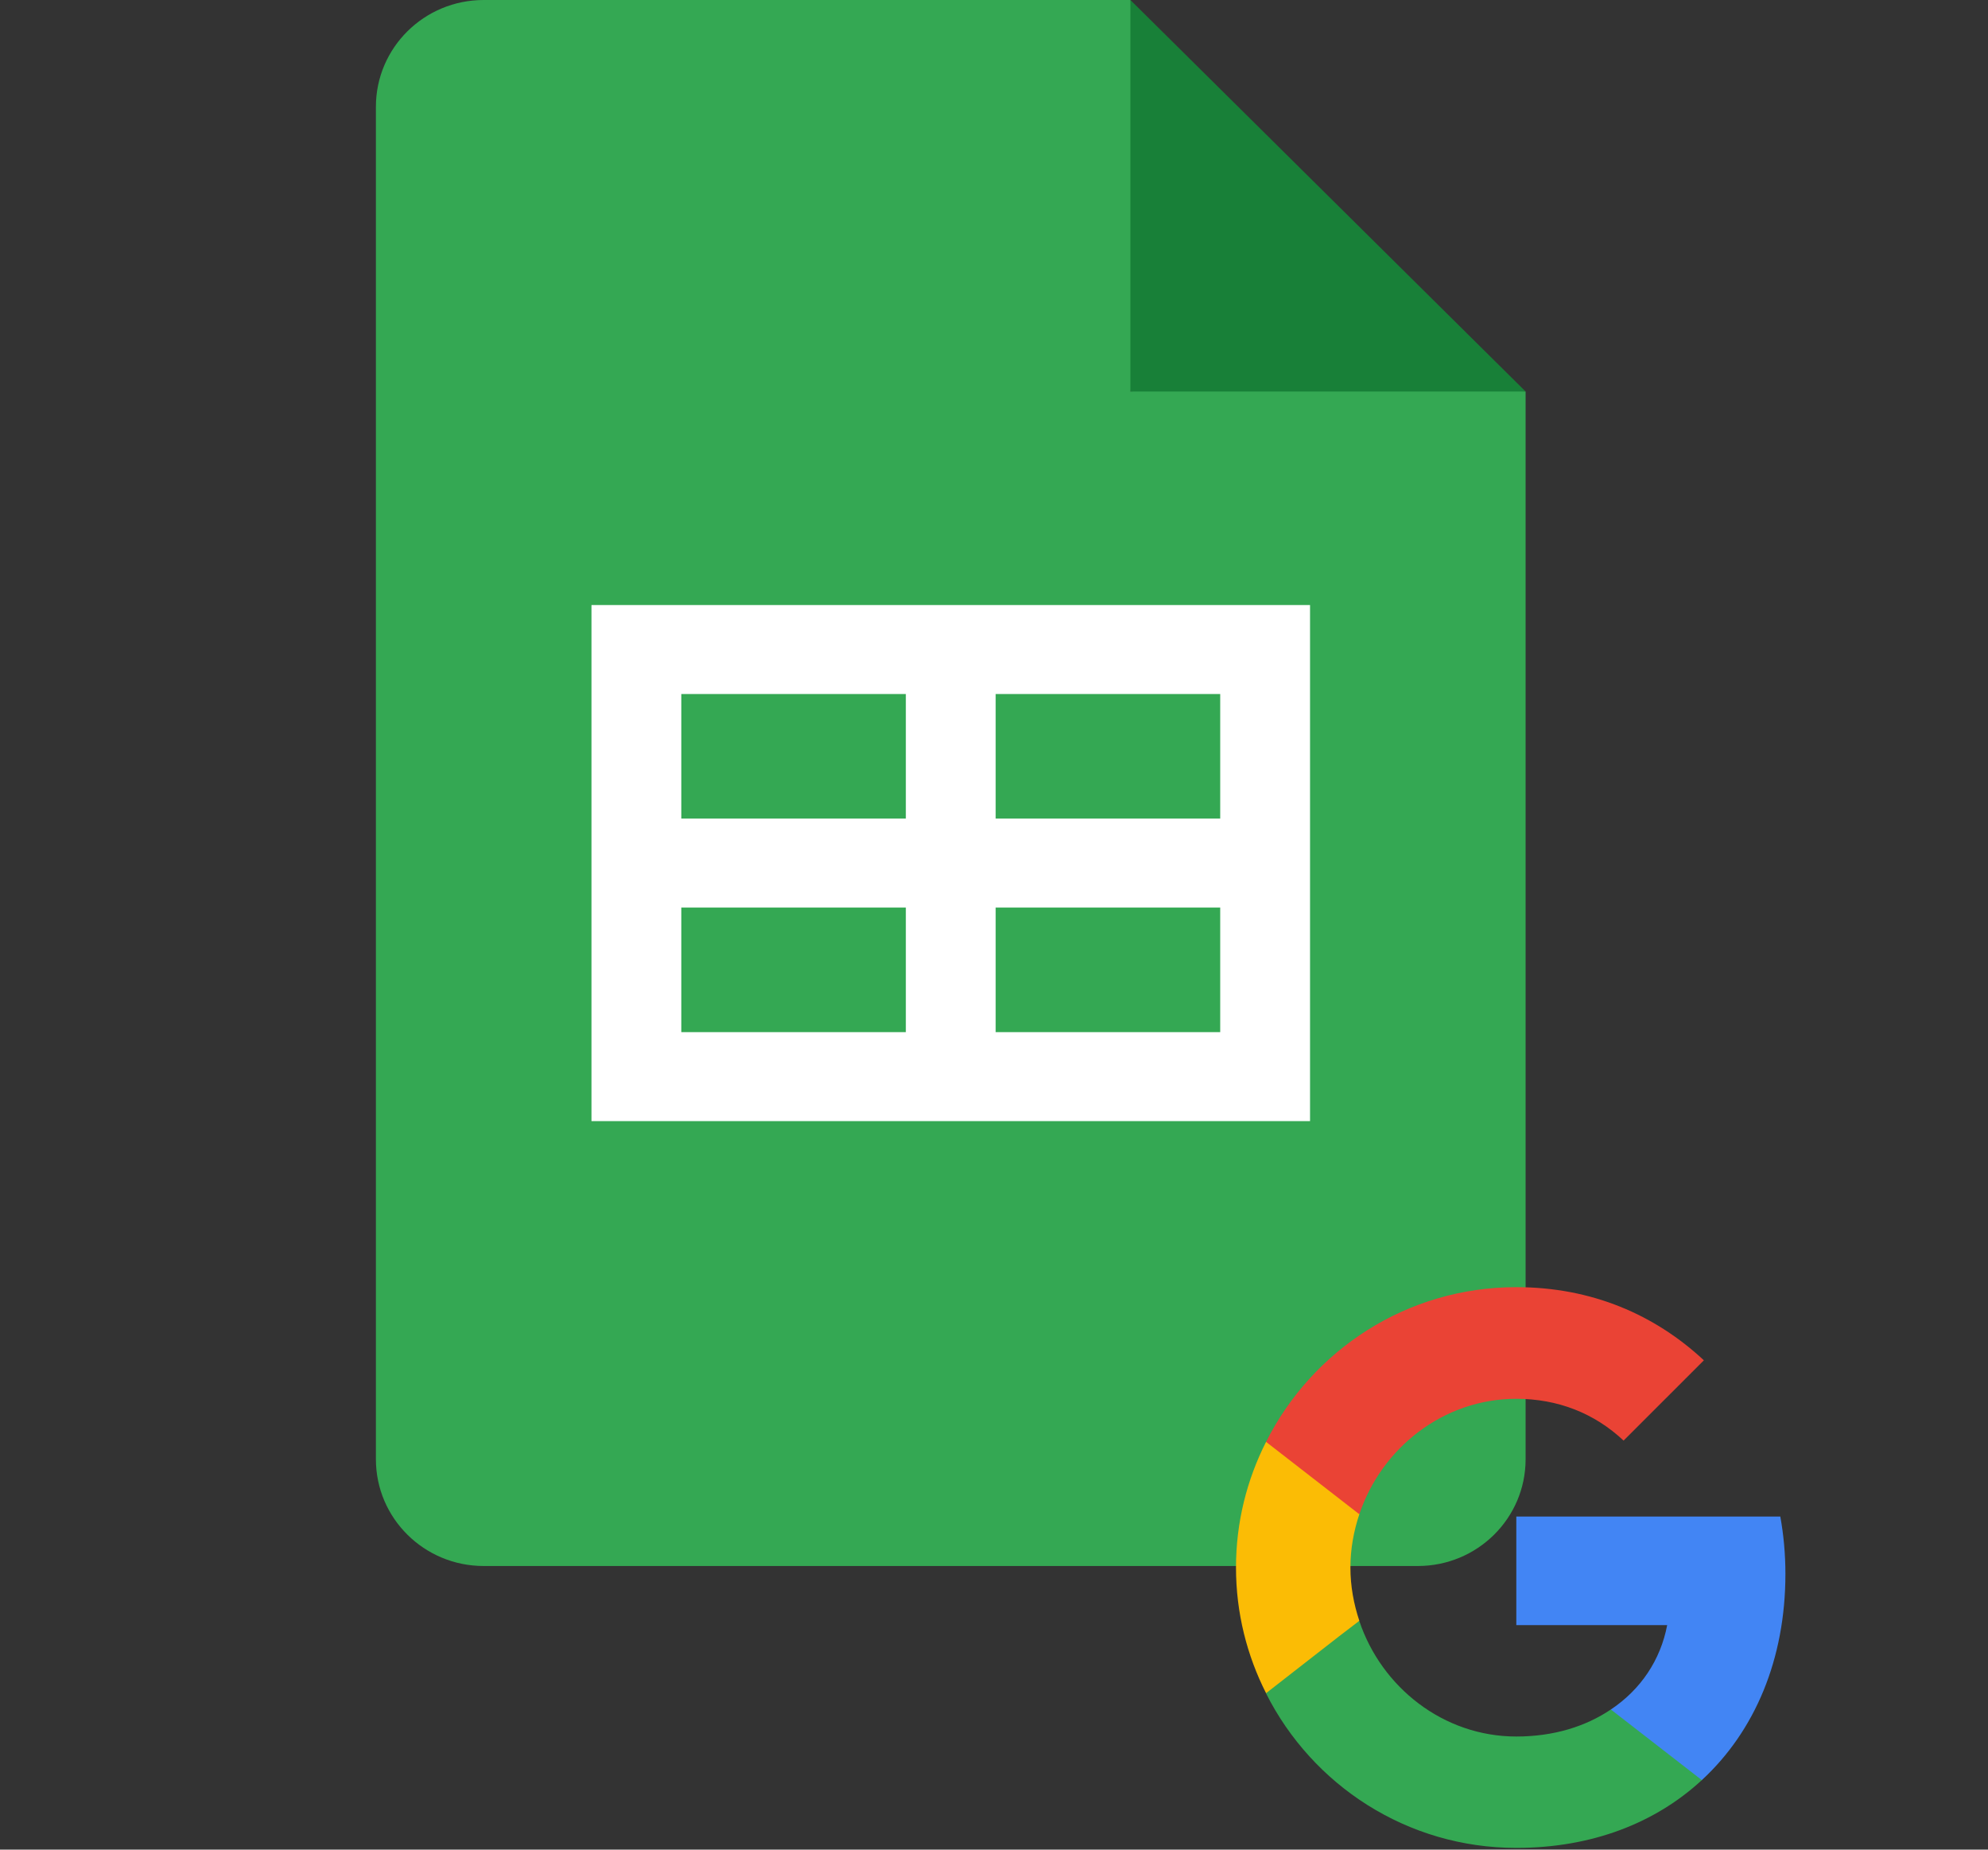 <svg xmlns="http://www.w3.org/2000/svg" xmlns:xlink="http://www.w3.org/1999/xlink" width="1920" zoomAndPan="magnify" viewBox="0 0 1440 1339.5" height="1786" preserveAspectRatio="xMidYMid meet" version="1.0"><rect x="0" y="0" width="1440" height="1339.5" fill="#333333" stroke="none"/><defs><clipPath id="cf7d11455b"><path d="M 792 0 L 1105.105 0 L 1105.105 310 L 792 310 Z M 792 0 " clip-rule="nonzero"/></clipPath><clipPath id="e403f8140c"><path d="M 272.246 0 L 1105.105 0 L 1105.105 1134.105 L 272.246 1134.105 Z M 272.246 0 " clip-rule="nonzero"/></clipPath></defs><g clip-path="url(#cf7d11455b)"><path fill="#188038" d="M 818.801 0 L 1105.066 283.527 L 961.934 309.301 L 818.801 283.527 L 792.773 141.762 Z M 818.801 0 " fill-opacity="1" fill-rule="nonzero"/></g><g clip-path="url(#e403f8140c)"><path fill="#34a853" d="M 818.801 283.527 L 818.801 0 L 350.359 0 C 307.223 0 272.285 34.602 272.285 77.324 L 272.285 1056.781 C 272.285 1099.504 307.223 1134.105 350.359 1134.105 L 1026.996 1134.105 C 1070.129 1134.105 1105.066 1099.504 1105.066 1056.781 L 1105.066 283.527 Z M 818.801 283.527 " fill-opacity="1" fill-rule="nonzero"/></g><path fill="#ffffff" d="M 428.434 438.176 L 428.434 811.918 L 948.922 811.918 L 948.922 438.176 Z M 656.145 747.48 L 493.492 747.48 L 493.492 657.266 L 656.145 657.266 Z M 656.145 592.828 L 493.492 592.828 L 493.492 502.613 L 656.145 502.613 Z M 883.859 747.48 L 721.207 747.48 L 721.207 657.266 L 883.859 657.266 Z M 883.859 592.828 L 721.207 592.828 L 721.207 502.613 L 883.859 502.613 Z M 883.859 592.828 " fill-opacity="1" fill-rule="nonzero"/><path fill="#4285f4" d="M 1293.258 1139.824 C 1293.258 1125.426 1291.965 1111.582 1289.566 1098.293 L 1098.332 1098.293 L 1098.332 1176.926 L 1207.609 1176.926 C 1202.809 1202.215 1188.414 1223.629 1166.816 1238.023 L 1166.816 1289.156 L 1232.715 1289.156 C 1271.109 1253.715 1293.258 1201.66 1293.258 1139.824 Z M 1293.258 1139.824 " fill-opacity="1" fill-rule="nonzero"/><path fill="#34a853" d="M 1098.332 1338.254 C 1153.156 1338.254 1199.117 1320.168 1232.715 1289.156 L 1166.816 1238.023 C 1148.727 1250.207 1125.652 1257.59 1098.332 1257.59 C 1045.543 1257.59 1000.688 1221.965 984.629 1173.973 L 917.07 1173.973 L 917.07 1226.395 C 950.48 1292.664 1018.961 1338.254 1098.332 1338.254 Z M 1098.332 1338.254 " fill-opacity="1" fill-rule="nonzero"/><path fill="#fbbc05" d="M 984.629 1173.789 C 980.566 1161.605 978.168 1148.684 978.168 1135.211 C 978.168 1121.734 980.566 1108.812 984.629 1096.629 L 984.629 1044.207 L 917.07 1044.207 C 903.223 1071.527 895.289 1102.352 895.289 1135.211 C 895.289 1168.066 903.223 1198.891 917.07 1226.211 L 969.676 1185.234 Z M 984.629 1173.789 " fill-opacity="1" fill-rule="nonzero"/><path fill="#ea4335" d="M 1098.332 1013.012 C 1128.238 1013.012 1154.816 1023.348 1176.043 1043.285 L 1234.191 985.141 C 1198.934 952.285 1153.156 932.164 1098.332 932.164 C 1018.961 932.164 950.48 977.758 917.07 1044.207 L 984.629 1096.629 C 1000.688 1048.637 1045.543 1013.012 1098.332 1013.012 Z M 1098.332 1013.012 " fill-opacity="1" fill-rule="nonzero"/></svg>